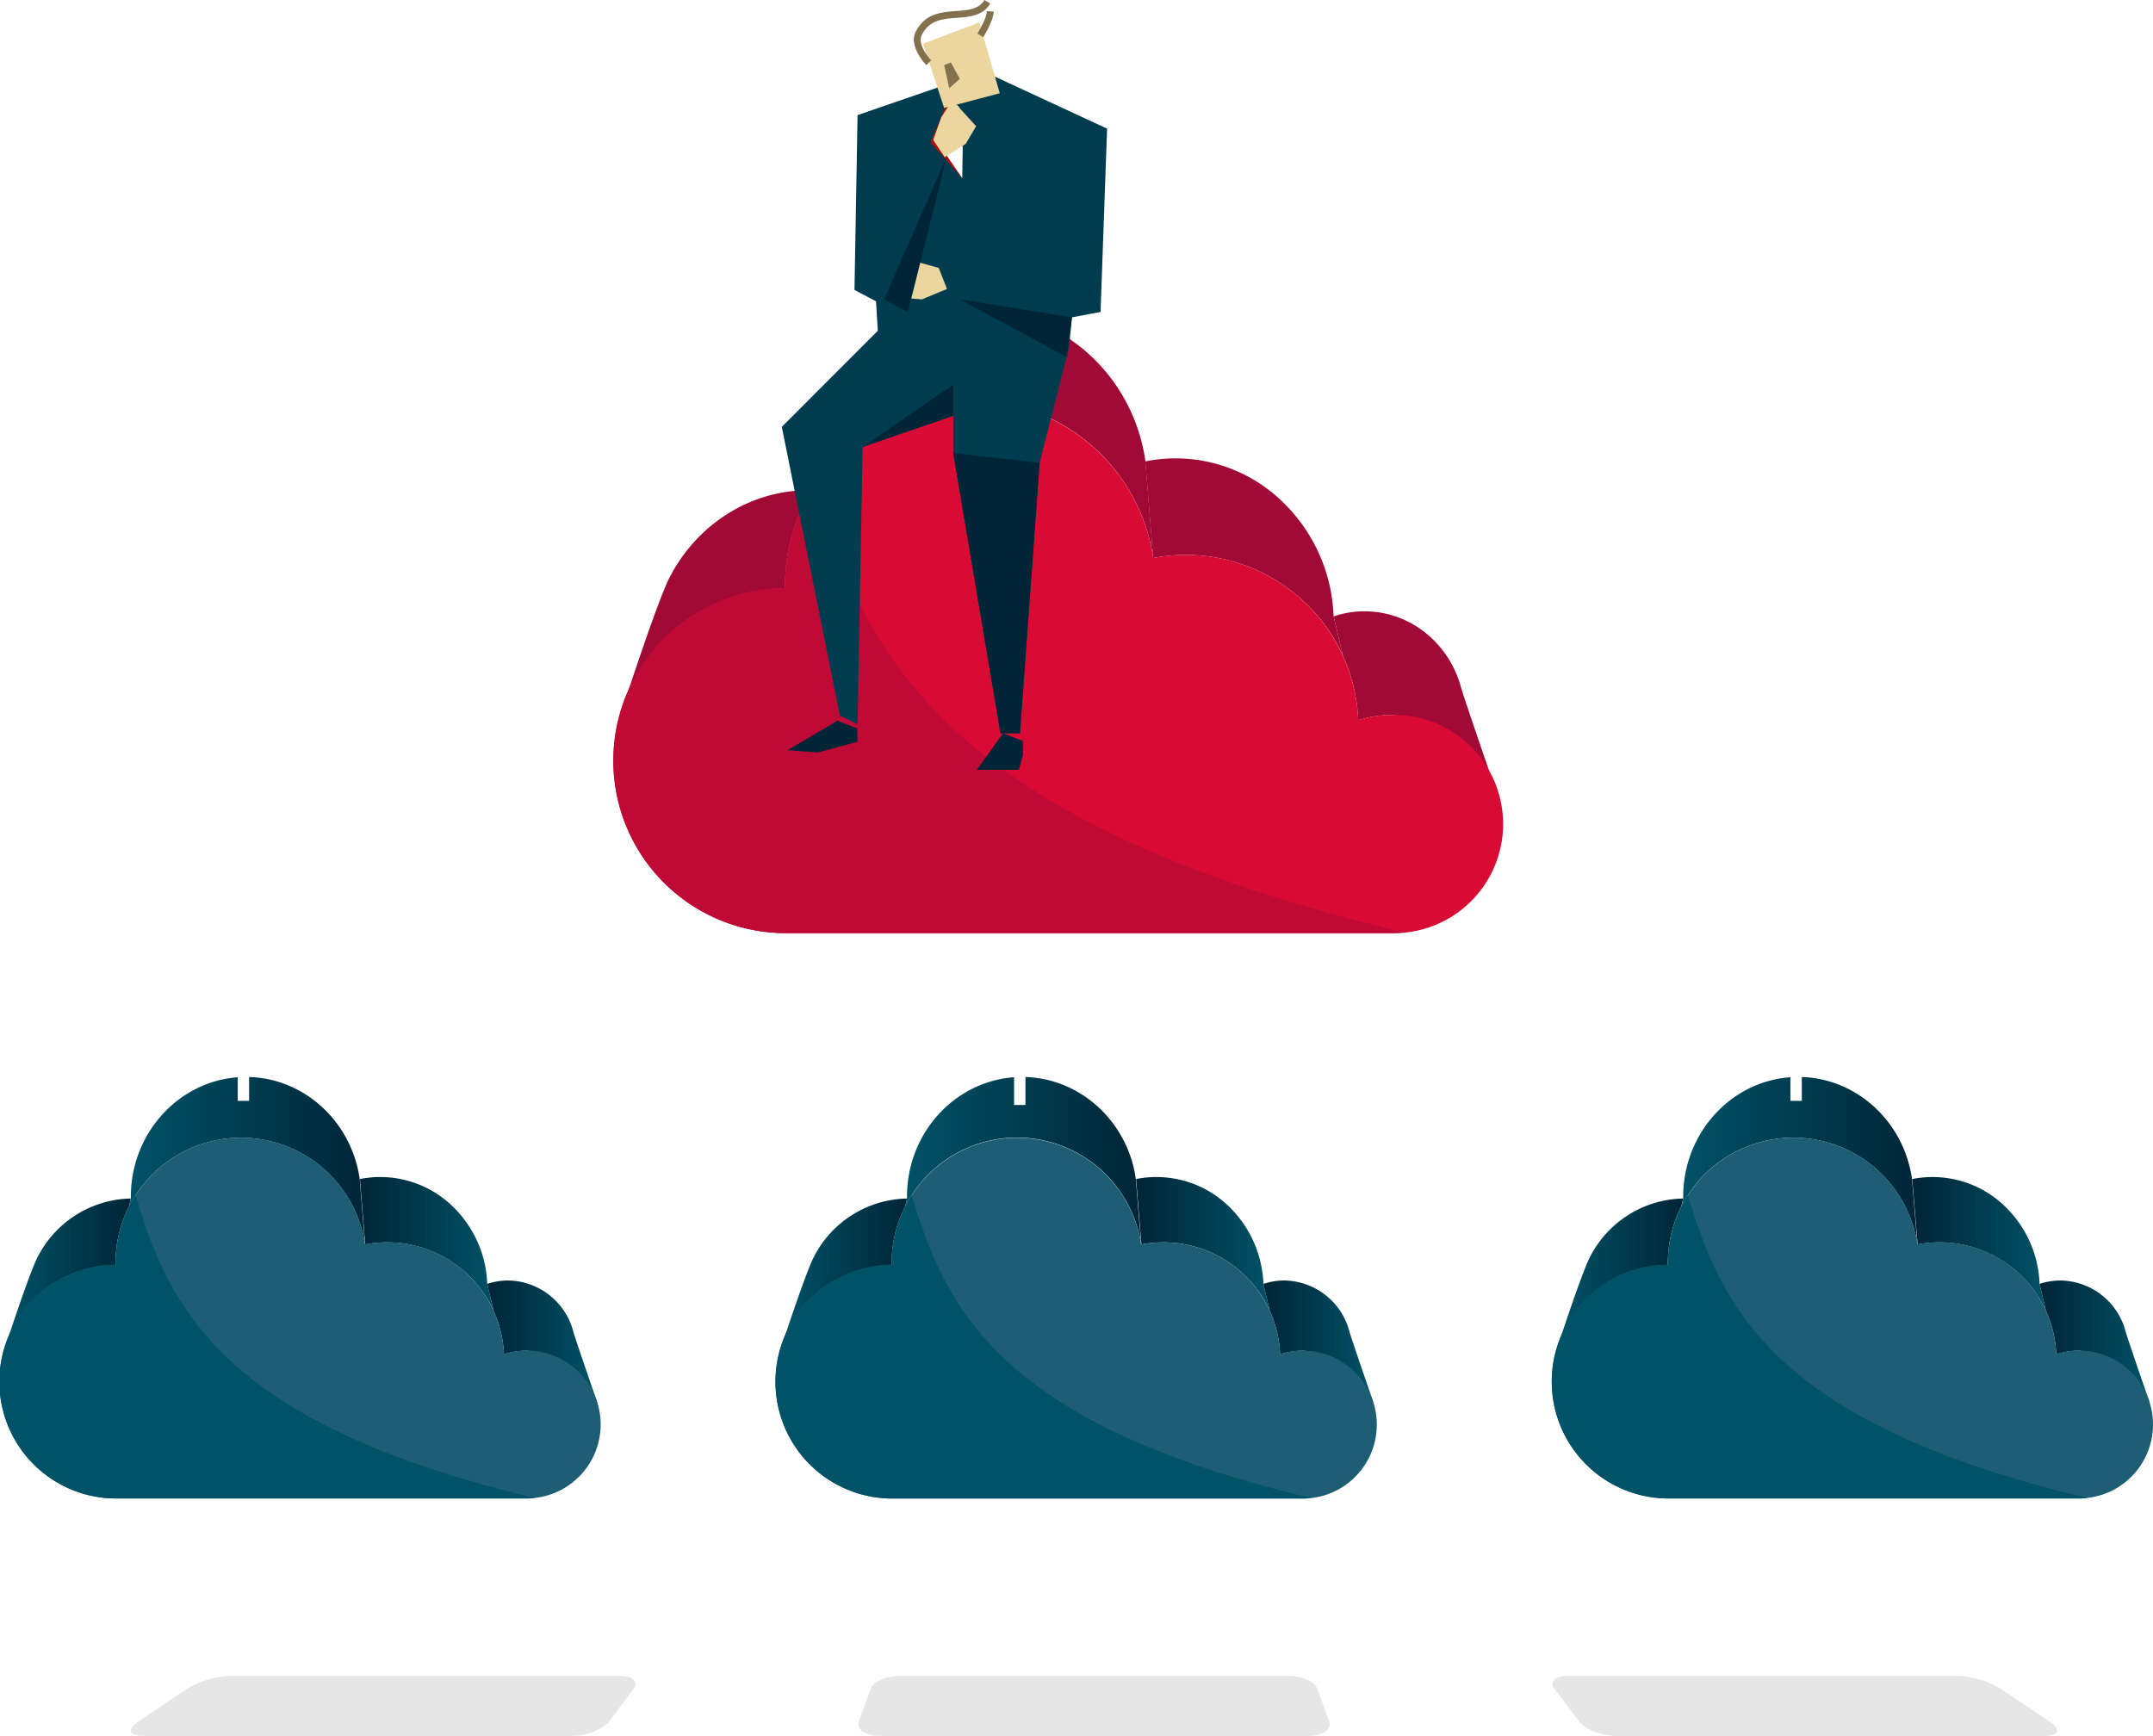 <?xml version="1.0" encoding="utf-8"?><svg xmlns="http://www.w3.org/2000/svg" xmlns:xlink="http://www.w3.org/1999/xlink" viewBox="0 0 566.52 456.82"><defs><style>.aff0fef6-5fe4-4488-8df3-c4112ac75d93{isolation:isolate;}.\36 d66205d-2467-4970-87c0-74eed25ef58f{fill:none;}.b57abe6c-feeb-46be-9814-68e536d1f272{fill:#ad0f0a;}.fd15d0a2-fbc5-43d6-a9b0-d1d31b609646{fill:url(#13dfe466-1dab-4f3f-b769-c1a9a2671a9e);}.\32 e1d22f5-d7ea-4aec-953b-678ce5548ade{fill:url(#42bd4770-dc48-4b41-9afd-022077d8e8a4);}.\32 29e62cf-886b-4bce-8644-623cb48910b5{fill:url(#85c43995-57c7-46c5-be4d-7defa9aae507);}.\37 807a56c-0623-4298-9cad-18c1ec76ac53{fill:url(#c639473b-92cf-44b1-8e19-9b5cfc4bc8e3);}.\34 afc8307-3997-4bb3-b979-086dee5460bf{fill:#1d5e74;}.\35 98f1707-5d7a-4d82-817d-b8948b4f8620{fill:#005267;}.\33 b88ce93-4a68-4874-a9b7-5850898dd50a{fill:url(#454aee1a-8d2d-492b-88be-36fcdb332766);}.\31 6a6b5cf-14f6-4193-b753-ce805653ad1d{fill:url(#27b04cd2-0c66-4c5a-9dff-b31752ff138e);}.\36 ace67b5-e1e3-41eb-acbe-ff46d1a960ff{fill:url(#2091506e-adc2-4eec-841d-f89408ed5ca1);}.b19bc0e4-7153-47e2-8429-832e595c0e9f{fill:url(#56c415af-2c07-4024-98dc-fd53a3397159);}.c39fd7e9-7d1c-4b14-a415-2b55aef7aee1{fill:url(#fb2d0b3d-d281-47c4-a075-3a7290f07f3b);}.\35 7938e7b-22ed-4206-b2f5-ca4982c4a405{fill:url(#4526947a-9db8-4577-9c6f-537ad5595fe0);}.\39 719b02d-c38b-4ffa-a152-9fbb83d4ebfd{fill:url(#70e541e4-0f2d-431c-8690-b5ed5f4429f2);}.aff7ea7c-200a-458e-92a2-e5bea782e8e7{fill:url(#4a863f3d-b63f-4b32-86ac-21366080586d);}.\37 05496e5-0ac5-4cd5-9ae9-d3d1be6a29ee{fill:#fff;}.\37 1efe720-3d46-4708-b99d-2a4f80abdfa7{fill:#a00a35;}.\36 34c36cf-9eaa-45fd-88d3-3c5312d9bae5{fill:#d90b34;}.\30 8f57622-56b6-4395-81ef-e49f2a64c565{fill:#bf0a35;}.\39 e1c8b2a-9a15-4ef4-811d-2f62028d339f{fill:#002537;}.\35 cd5d1f2-b8bd-48fb-811d-469362d4d8b7{fill:#003c50;}.c6b7b6ef-13f1-47cc-b338-cf55c3c3710c{fill:#ecd6a0;}.ca5d4a57-d9ef-4ea1-95c4-a32a8f2b7b70{fill:#83714e;}.ba68535a-582d-4551-bd1b-45ec648aaa93{fill:#e6e6e6;mix-blend-mode:multiply;}</style><linearGradient id="13dfe466-1dab-4f3f-b769-c1a9a2671a9e" x1="553.39" y1="374.68" x2="582.41" y2="374.68" gradientUnits="userSpaceOnUse"><stop offset="0" stop-color="#002537"/><stop offset="1" stop-color="#005267"/></linearGradient><linearGradient id="42bd4770-dc48-4b41-9afd-022077d8e8a4" x1="519.86" y1="348.93" x2="555.08" y2="348.93" xlink:href="#13dfe466-1dab-4f3f-b769-c1a9a2671a9e"/><linearGradient id="85c43995-57c7-46c5-be4d-7defa9aae507" x1="459.17" y1="327.02" x2="521.27" y2="327.02" gradientUnits="userSpaceOnUse"><stop offset="0" stop-color="#005267"/><stop offset="1" stop-color="#002537"/></linearGradient><linearGradient id="c639473b-92cf-44b1-8e19-9b5cfc4bc8e3" x1="427.12" y1="355.76" x2="459.65" y2="355.76" xlink:href="#85c43995-57c7-46c5-be4d-7defa9aae507"/><linearGradient id="454aee1a-8d2d-492b-88be-36fcdb332766" x1="349.16" y1="374.68" x2="378.17" y2="374.68" xlink:href="#13dfe466-1dab-4f3f-b769-c1a9a2671a9e"/><linearGradient id="27b04cd2-0c66-4c5a-9dff-b31752ff138e" x1="315.63" y1="348.93" x2="350.84" y2="348.93" xlink:href="#13dfe466-1dab-4f3f-b769-c1a9a2671a9e"/><linearGradient id="2091506e-adc2-4eec-841d-f89408ed5ca1" x1="254.94" y1="327.02" x2="317.03" y2="327.02" xlink:href="#85c43995-57c7-46c5-be4d-7defa9aae507"/><linearGradient id="56c415af-2c07-4024-98dc-fd53a3397159" x1="222.89" y1="355.76" x2="255.42" y2="355.76" xlink:href="#85c43995-57c7-46c5-be4d-7defa9aae507"/><linearGradient id="fb2d0b3d-d281-47c4-a075-3a7290f07f3b" x1="144.93" y1="374.68" x2="173.94" y2="374.68" xlink:href="#13dfe466-1dab-4f3f-b769-c1a9a2671a9e"/><linearGradient id="4526947a-9db8-4577-9c6f-537ad5595fe0" x1="111.4" y1="348.93" x2="146.61" y2="348.93" xlink:href="#13dfe466-1dab-4f3f-b769-c1a9a2671a9e"/><linearGradient id="70e541e4-0f2d-431c-8690-b5ed5f4429f2" x1="50.71" y1="327.02" x2="112.8" y2="327.02" xlink:href="#85c43995-57c7-46c5-be4d-7defa9aae507"/><linearGradient id="4a863f3d-b63f-4b32-86ac-21366080586d" x1="18.66" y1="355.76" x2="51.18" y2="355.76" xlink:href="#85c43995-57c7-46c5-be4d-7defa9aae507"/></defs><title>Data_Backup</title><g class="aff0fef6-5fe4-4488-8df3-c4112ac75d93"><g id="2a7879a2-a2af-492a-9a4f-bed04b6c5c34" data-name="Layer 1"><polygon class="6d66205d-2467-4970-87c0-74eed25ef58f" points="541.06 356.4 541.06 356.4 541.06 356.4 541.06 356.4"/><polygon class="b57abe6c-feeb-46be-9814-68e536d1f272" points="438.91 332.87 438.91 332.87 438.91 332.87 438.91 332.87"/><path class="fd15d0a2-fbc5-43d6-a9b0-d1d31b609646" d="M582.41,390.79s-5.89-17.06-6.31-18.65a18,18,0,0,0-17.2-13.58,17.3,17.3,0,0,0-5.51.91l1.69,7.06A30.66,30.66,0,0,1,557.8,378h0a19.47,19.47,0,0,1,6-.95C568.53,377,582.41,390.79,582.41,390.79Z" transform="translate(-16.74 -21.59)"/><polygon class="b57abe6c-feeb-46be-9814-68e536d1f272" points="541.06 356.4 541.06 356.4 541.06 356.4 541.06 356.4"/><path class="2e1d22f5-d7ea-4aec-953b-678ce5548ade" d="M527.1,348.53a30.8,30.8,0,0,1,28,18l-1.69-7.06a29.7,29.7,0,0,0-8.5-19.81,27.38,27.38,0,0,0-25-7.8l1.41,17.22h0A30.72,30.72,0,0,1,527.1,348.53Z" transform="translate(-16.74 -21.59)"/><path class="229e62cf-886b-4bce-8644-623cb48910b5" d="M489.92,305c-16.7,0-30.28,14.14-30.28,31.52,0,.17,0,.34,0,.51l-.48,2.08a33,33,0,0,1,62.1,10l-1.41-17.22C517.7,316.5,504.88,305,489.92,305Z" transform="translate(-16.74 -21.59)"/><rect class="b57abe6c-feeb-46be-9814-68e536d1f272" x="541.06" y="356.4"/><path class="7807a56c-0623-4298-9cad-18c1ec76ac53" d="M435.08,352.44c-2.14,4.14-8,22.08-8,22.08s18.81-20,28.53-20.06h0c0-.18,0-.36,0-.54a32.8,32.8,0,0,1,3.53-14.85l.48-2.08A28.14,28.14,0,0,0,435.08,352.44Z" transform="translate(-16.74 -21.59)"/><path class="4afc8307-3997-4bb3-b979-086dee5460bf" d="M563.81,377a19.47,19.47,0,0,0-6,.95,30.72,30.72,0,0,0-36.53-28.9,33,33,0,0,0-65.63,4.83c0,.18,0,.36,0,.54a30.74,30.74,0,0,0,.3,61.48H563.81a19.45,19.45,0,1,0,0-38.9Z" transform="translate(-16.74 -21.59)"/><path class="598f1707-5d7a-4d82-817d-b8948b4f8620" d="M460.86,336.14a32.8,32.8,0,0,0-5.22,17.78c0,.18,0,.36,0,.54a30.74,30.74,0,0,0,.3,61.48H563.81a17.8,17.8,0,0,0,2.2-.13C482.86,396.06,469.68,365.11,460.86,336.14Z" transform="translate(-16.74 -21.59)"/><polygon class="6d66205d-2467-4970-87c0-74eed25ef58f" points="336.83 356.4 336.83 356.4 336.83 356.4 336.83 356.4"/><polygon class="b57abe6c-feeb-46be-9814-68e536d1f272" points="234.68 332.87 234.68 332.87 234.68 332.87 234.68 332.87"/><path class="3b88ce93-4a68-4874-a9b7-5850898dd50a" d="M378.17,390.79s-5.88-17.06-6.31-18.65a18,18,0,0,0-17.19-13.58,17.21,17.21,0,0,0-5.51.91l1.68,7.06A30.68,30.68,0,0,1,353.57,378h0a19.4,19.4,0,0,1,6-.95C364.3,377,378.17,390.79,378.17,390.79Z" transform="translate(-16.74 -21.59)"/><polygon class="b57abe6c-feeb-46be-9814-68e536d1f272" points="336.83 356.4 336.83 356.4 336.83 356.4 336.83 356.4"/><path class="16a6b5cf-14f6-4193-b753-ce805653ad1d" d="M322.86,348.53a30.75,30.75,0,0,1,28,18l-1.68-7.06a29.79,29.79,0,0,0-8.5-19.81,27.38,27.38,0,0,0-25-7.8l1.4,17.22h0A30.88,30.88,0,0,1,322.86,348.53Z" transform="translate(-16.74 -21.59)"/><path class="6ace67b5-e1e3-41eb-acbe-ff46d1a960ff" d="M285.68,305C269,305,255.4,319.1,255.4,336.48c0,.17,0,.34,0,.51l-.48,2.08a33,33,0,0,1,62.09,10l-1.4-17.22C313.46,316.5,300.64,305,285.68,305Z" transform="translate(-16.74 -21.59)"/><rect class="b57abe6c-feeb-46be-9814-68e536d1f272" x="336.83" y="356.4"/><path class="b19bc0e4-7153-47e2-8429-832e595c0e9f" d="M230.85,352.44c-2.14,4.14-8,22.08-8,22.08s18.81-20,28.53-20.06h0c0-.18,0-.36,0-.54a32.81,32.81,0,0,1,3.54-14.85l.48-2.08A28.14,28.14,0,0,0,230.85,352.44Z" transform="translate(-16.74 -21.59)"/><path class="4afc8307-3997-4bb3-b979-086dee5460bf" d="M359.57,377a19.4,19.4,0,0,0-6,.95A30.73,30.73,0,0,0,317,349.09a33,33,0,0,0-65.63,4.83c0,.18,0,.36,0,.54a30.74,30.74,0,0,0,.29,61.48H359.57a19.45,19.45,0,1,0,0-38.9Z" transform="translate(-16.74 -21.59)"/><path class="598f1707-5d7a-4d82-817d-b8948b4f8620" d="M256.62,336.14a32.89,32.89,0,0,0-5.22,17.78c0,.18,0,.36,0,.54a30.74,30.74,0,0,0,.29,61.48H359.57a18,18,0,0,0,2.21-.13C278.63,396.06,265.45,365.11,256.62,336.14Z" transform="translate(-16.74 -21.59)"/><polygon class="6d66205d-2467-4970-87c0-74eed25ef58f" points="132.59 356.4 132.59 356.4 132.59 356.4 132.59 356.4"/><polygon class="b57abe6c-feeb-46be-9814-68e536d1f272" points="30.44 332.87 30.44 332.87 30.44 332.87 30.44 332.87"/><path class="c39fd7e9-7d1c-4b14-a415-2b55aef7aee1" d="M173.94,390.79s-5.88-17.06-6.31-18.65a18,18,0,0,0-17.19-13.58,17.21,17.21,0,0,0-5.51.91l1.68,7.06A30.87,30.87,0,0,1,149.34,378h0a19.36,19.36,0,0,1,6-.95C160.07,377,173.94,390.79,173.94,390.79Z" transform="translate(-16.74 -21.59)"/><polygon class="b57abe6c-feeb-46be-9814-68e536d1f272" points="132.59 356.4 132.59 356.4 132.59 356.4 132.59 356.4"/><path class="57938e7b-22ed-4206-b2f5-ca4982c4a405" d="M118.63,348.53a30.75,30.75,0,0,1,28,18l-1.68-7.06a29.79,29.79,0,0,0-8.5-19.81,27.38,27.38,0,0,0-25-7.8l1.4,17.22h0A30.72,30.72,0,0,1,118.63,348.53Z" transform="translate(-16.74 -21.59)"/><path class="9719b02d-c38b-4ffa-a152-9fbb83d4ebfd" d="M81.45,305c-16.69,0-30.28,14.14-30.28,31.52,0,.17,0,.34,0,.51l-.47,2.08a33,33,0,0,1,62.09,10l-1.4-17.22C109.23,316.5,96.41,305,81.45,305Z" transform="translate(-16.74 -21.59)"/><rect class="b57abe6c-feeb-46be-9814-68e536d1f272" x="132.59" y="356.4"/><path class="aff7ea7c-200a-458e-92a2-e5bea782e8e7" d="M26.62,352.44c-2.15,4.14-8,22.08-8,22.08s18.81-20,28.53-20.06h0c0-.18,0-.36,0-.54a32.81,32.81,0,0,1,3.54-14.85l.47-2.08A28.13,28.13,0,0,0,26.62,352.44Z" transform="translate(-16.74 -21.59)"/><path class="4afc8307-3997-4bb3-b979-086dee5460bf" d="M155.34,377a19.36,19.36,0,0,0-6,.95,30.73,30.73,0,0,0-36.54-28.9,33,33,0,0,0-65.63,4.83c0,.18,0,.36,0,.54a30.74,30.74,0,0,0,.29,61.48H155.34a19.45,19.45,0,0,0,0-38.9Z" transform="translate(-16.74 -21.59)"/><path class="598f1707-5d7a-4d82-817d-b8948b4f8620" d="M52.39,336.14a32.8,32.8,0,0,0-5.22,17.78c0,.18,0,.36,0,.54a30.74,30.74,0,0,0,.29,61.48H155.34a18,18,0,0,0,2.21-.13C74.4,396.06,61.22,365.11,52.39,336.14Z" transform="translate(-16.74 -21.59)"/><path class="705496e5-0ac5-4cd5-9ae9-d3d1be6a29ee" d="M470.47,282h-184V254.68h-3V282H99.57a20.31,20.31,0,0,0-20.28,20.28v9h3v-9A17.3,17.3,0,0,1,99.57,285h184v27.37h3V285h184a17.3,17.3,0,0,1,17.28,17.28v9h3v-9A20.3,20.3,0,0,0,470.47,282Z" transform="translate(-16.74 -21.59)"/><polygon class="6d66205d-2467-4970-87c0-74eed25ef58f" points="357.42 189.53 357.42 189.53 357.42 189.53 357.42 189.53"/><polygon class="b57abe6c-feeb-46be-9814-68e536d1f272" points="206.6 154.78 206.6 154.78 206.6 154.78 206.6 154.78"/><path class="71efe720-3d46-4708-b99d-2a4f80abdfa7" d="M410.48,230s-8.68-25.19-9.31-27.54c-3.11-11.55-13.31-20-25.39-20a25.29,25.29,0,0,0-8.13,1.34l2.48,10.43a45.35,45.35,0,0,1,4,16.91h0a28.65,28.65,0,0,1,8.86-1.4C390,209.72,410.48,230,410.48,230Z" transform="translate(-16.74 -21.59)"/><polygon class="b57abe6c-feeb-46be-9814-68e536d1f272" points="357.42 189.53 357.42 189.53 357.42 189.53 357.42 189.53"/><path class="71efe720-3d46-4708-b99d-2a4f80abdfa7" d="M328.82,167.62a45.46,45.46,0,0,1,41.31,26.58l-2.48-10.43a43.92,43.92,0,0,0-12.55-29.24,40.35,40.35,0,0,0-37-11.52l2.07,25.43h0A46,46,0,0,1,328.82,167.62Z" transform="translate(-16.74 -21.59)"/><path class="71efe720-3d46-4708-b99d-2a4f80abdfa7" d="M273.93,103.29c-24.65,0-44.71,20.88-44.71,46.54,0,.25,0,.5,0,.75l-.7,3.07a48.7,48.7,0,0,1,91.67,14.79L318.14,143C314.94,120.33,296,103.29,273.93,103.29Z" transform="translate(-16.74 -21.59)"/><rect class="b57abe6c-feeb-46be-9814-68e536d1f272" x="357.42" y="189.53"/><path class="71efe720-3d46-4708-b99d-2a4f80abdfa7" d="M193,173.4C189.8,179.5,181.22,206,181.22,206s27.77-29.48,42.12-29.62h0c0-.26,0-.53,0-.79a48.43,48.43,0,0,1,5.22-21.93l.7-3.07C213.58,150.74,200,159.94,193,173.4Z" transform="translate(-16.74 -21.59)"/><path class="634c36cf-9eaa-45fd-88d3-3c5312d9bae5" d="M383,209.72a28.65,28.65,0,0,0-8.86,1.4,45.4,45.4,0,0,0-45.34-43.5,46,46,0,0,0-8.61.82,48.71,48.71,0,0,0-96.89,7.14c0,.26,0,.53,0,.79a45.39,45.39,0,0,0,.43,90.78H383a28.72,28.72,0,1,0,0-57.43Z" transform="translate(-16.74 -21.59)"/><path class="08f57622-56b6-4395-81ef-e49f2a64c565" d="M231,149.33a48.41,48.41,0,0,0-7.7,26.25c0,.26,0,.53,0,.79a45.39,45.39,0,0,0,.43,90.78H383a29.27,29.27,0,0,0,3.26-.19C263.51,237.79,244.05,192.1,231,149.33Z" transform="translate(-16.74 -21.59)"/><polygon class="9e1c8b2a-9a15-4ef4-811d-2f62028d339f" points="280.66 93.94 280.65 93.94 280.65 93.94 280.66 93.94"/><polygon class="5cd5d1f2-b8bd-48fb-811d-469362d4d8b7" points="258.91 18.83 225.65 30.29 224.84 76.3 230.5 79.29 230.98 87.05 205.72 112.34 220.99 188.34 225.65 190.56 226.99 117.61 250.83 109.41 250.83 119.21 263.26 192.96 268.38 192.96 273.56 121.81 281.3 91.42 282.06 83.51 289.59 82.09 291.31 33.85 258.91 18.83"/><polygon class="9e1c8b2a-9a15-4ef4-811d-2f62028d339f" points="220.38 189.66 207.25 197.41 215.15 198.03 225.65 195.19 225.55 191.67 220.38 189.66"/><polygon class="9e1c8b2a-9a15-4ef4-811d-2f62028d339f" points="263.95 192.96 257.04 202.58 268.1 202.58 269.22 198.5 269.13 194.98 263.95 192.96"/><polygon class="b57abe6c-feeb-46be-9814-68e536d1f272" points="251.84 20.85 250.93 41.93 253.19 46.86 244.84 37.47 251.84 20.85"/><polygon class="705496e5-0ac5-4cd5-9ae9-d3d1be6a29ee" points="250.01 25.99 249.08 29.86 250.01 32.55 249.18 41.02 253.19 46.86 253.32 38.73 252.07 32.33 252.38 28.2 250.01 25.99"/><polygon class="c6b7b6ef-13f1-47cc-b338-cf55c3c3710c" points="242.87 11.51 257.69 5.89 263.07 24.54 248.43 28.4 242.87 11.51"/><path class="ca5d4a57-d9ef-4ea1-95c4-a32a8f2b7b70" d="M260.47,38.71l1.29-1.24c-1.06-1.11-3.58-4.44-2.5-6.64,2-4,5.5-4.28,9.22-4.55,3.36-.24,6.83-.49,8.83-3.75l-1.53-.94c-1.51,2.48-4.26,2.68-7.43,2.9-3.87.28-8.26.6-10.7,5.54C255.79,33.81,260.28,38.52,260.47,38.71Z" transform="translate(-16.74 -21.59)"/><path class="ca5d4a57-d9ef-4ea1-95c4-a32a8f2b7b70" d="M275.44,31.39c.27-.43,2.65-4.23,2.79-6.76l-1.8-.1c-.09,1.75-1.83,4.85-2.5,5.89Z" transform="translate(-16.74 -21.59)"/><polygon class="ca5d4a57-d9ef-4ea1-95c4-a32a8f2b7b70" points="250.21 16.45 252.56 20.73 249.77 23.23 248.44 17.12 250.21 16.45"/><polygon class="9e1c8b2a-9a15-4ef4-811d-2f62028d339f" points="226.99 117.61 250.83 101.21 250.83 109.41 226.99 117.61"/><polygon class="c6b7b6ef-13f1-47cc-b338-cf55c3c3710c" points="245.56 36.81 247.69 30.84 250.6 26.34 256.85 33.22 254.09 37.87 248.58 41.37 245.56 36.81"/><polygon class="c6b7b6ef-13f1-47cc-b338-cf55c3c3710c" points="247.01 70.5 240.35 68.66 238.9 68.89 236.74 78.32 242.6 78.78 249.18 76.04 247.01 70.5"/><polygon class="9e1c8b2a-9a15-4ef4-811d-2f62028d339f" points="238.9 82.09 232.6 78.78 249.18 41.02 238.9 82.09"/><polygon class="9e1c8b2a-9a15-4ef4-811d-2f62028d339f" points="252.56 78.78 282.06 83.51 280.65 93.94 252.56 78.78"/><polygon class="9e1c8b2a-9a15-4ef4-811d-2f62028d339f" points="250.83 119.21 273.56 121.81 268.38 192.96 263.26 192.96 250.83 119.21"/><path class="ba68535a-582d-4551-bd1b-45ec648aaa93" d="M167.07,478.41H54.53c-3.86,0-4.45-1.72-1.39-3.78l13-8.75a23.57,23.57,0,0,1,11.23-3.26H179.66c3.51,0,5.28,1.45,3.92,3.26L177,474.63C175.39,476.69,170.93,478.41,167.07,478.41Z" transform="translate(-16.74 -21.59)"/><path class="ba68535a-582d-4551-bd1b-45ec648aaa93" d="M360.89,478.41H248.34c-3.85,0-6.38-1.72-5.63-3.78l3.22-8.75c.66-1.81,4.06-3.26,7.57-3.26H355.74c3.51,0,6.91,1.45,7.57,3.26l3.21,8.75C367.28,476.69,364.75,478.41,360.89,478.41Z" transform="translate(-16.74 -21.59)"/><path class="ba68535a-582d-4551-bd1b-45ec648aaa93" d="M554.71,478.41H442.16c-3.86,0-8.32-1.72-9.87-3.78l-6.63-8.75c-1.37-1.81.4-3.26,3.91-3.26H531.81A23.54,23.54,0,0,1,543,465.88l13.05,8.75C559.16,476.69,558.57,478.41,554.71,478.41Z" transform="translate(-16.74 -21.59)"/></g></g></svg>